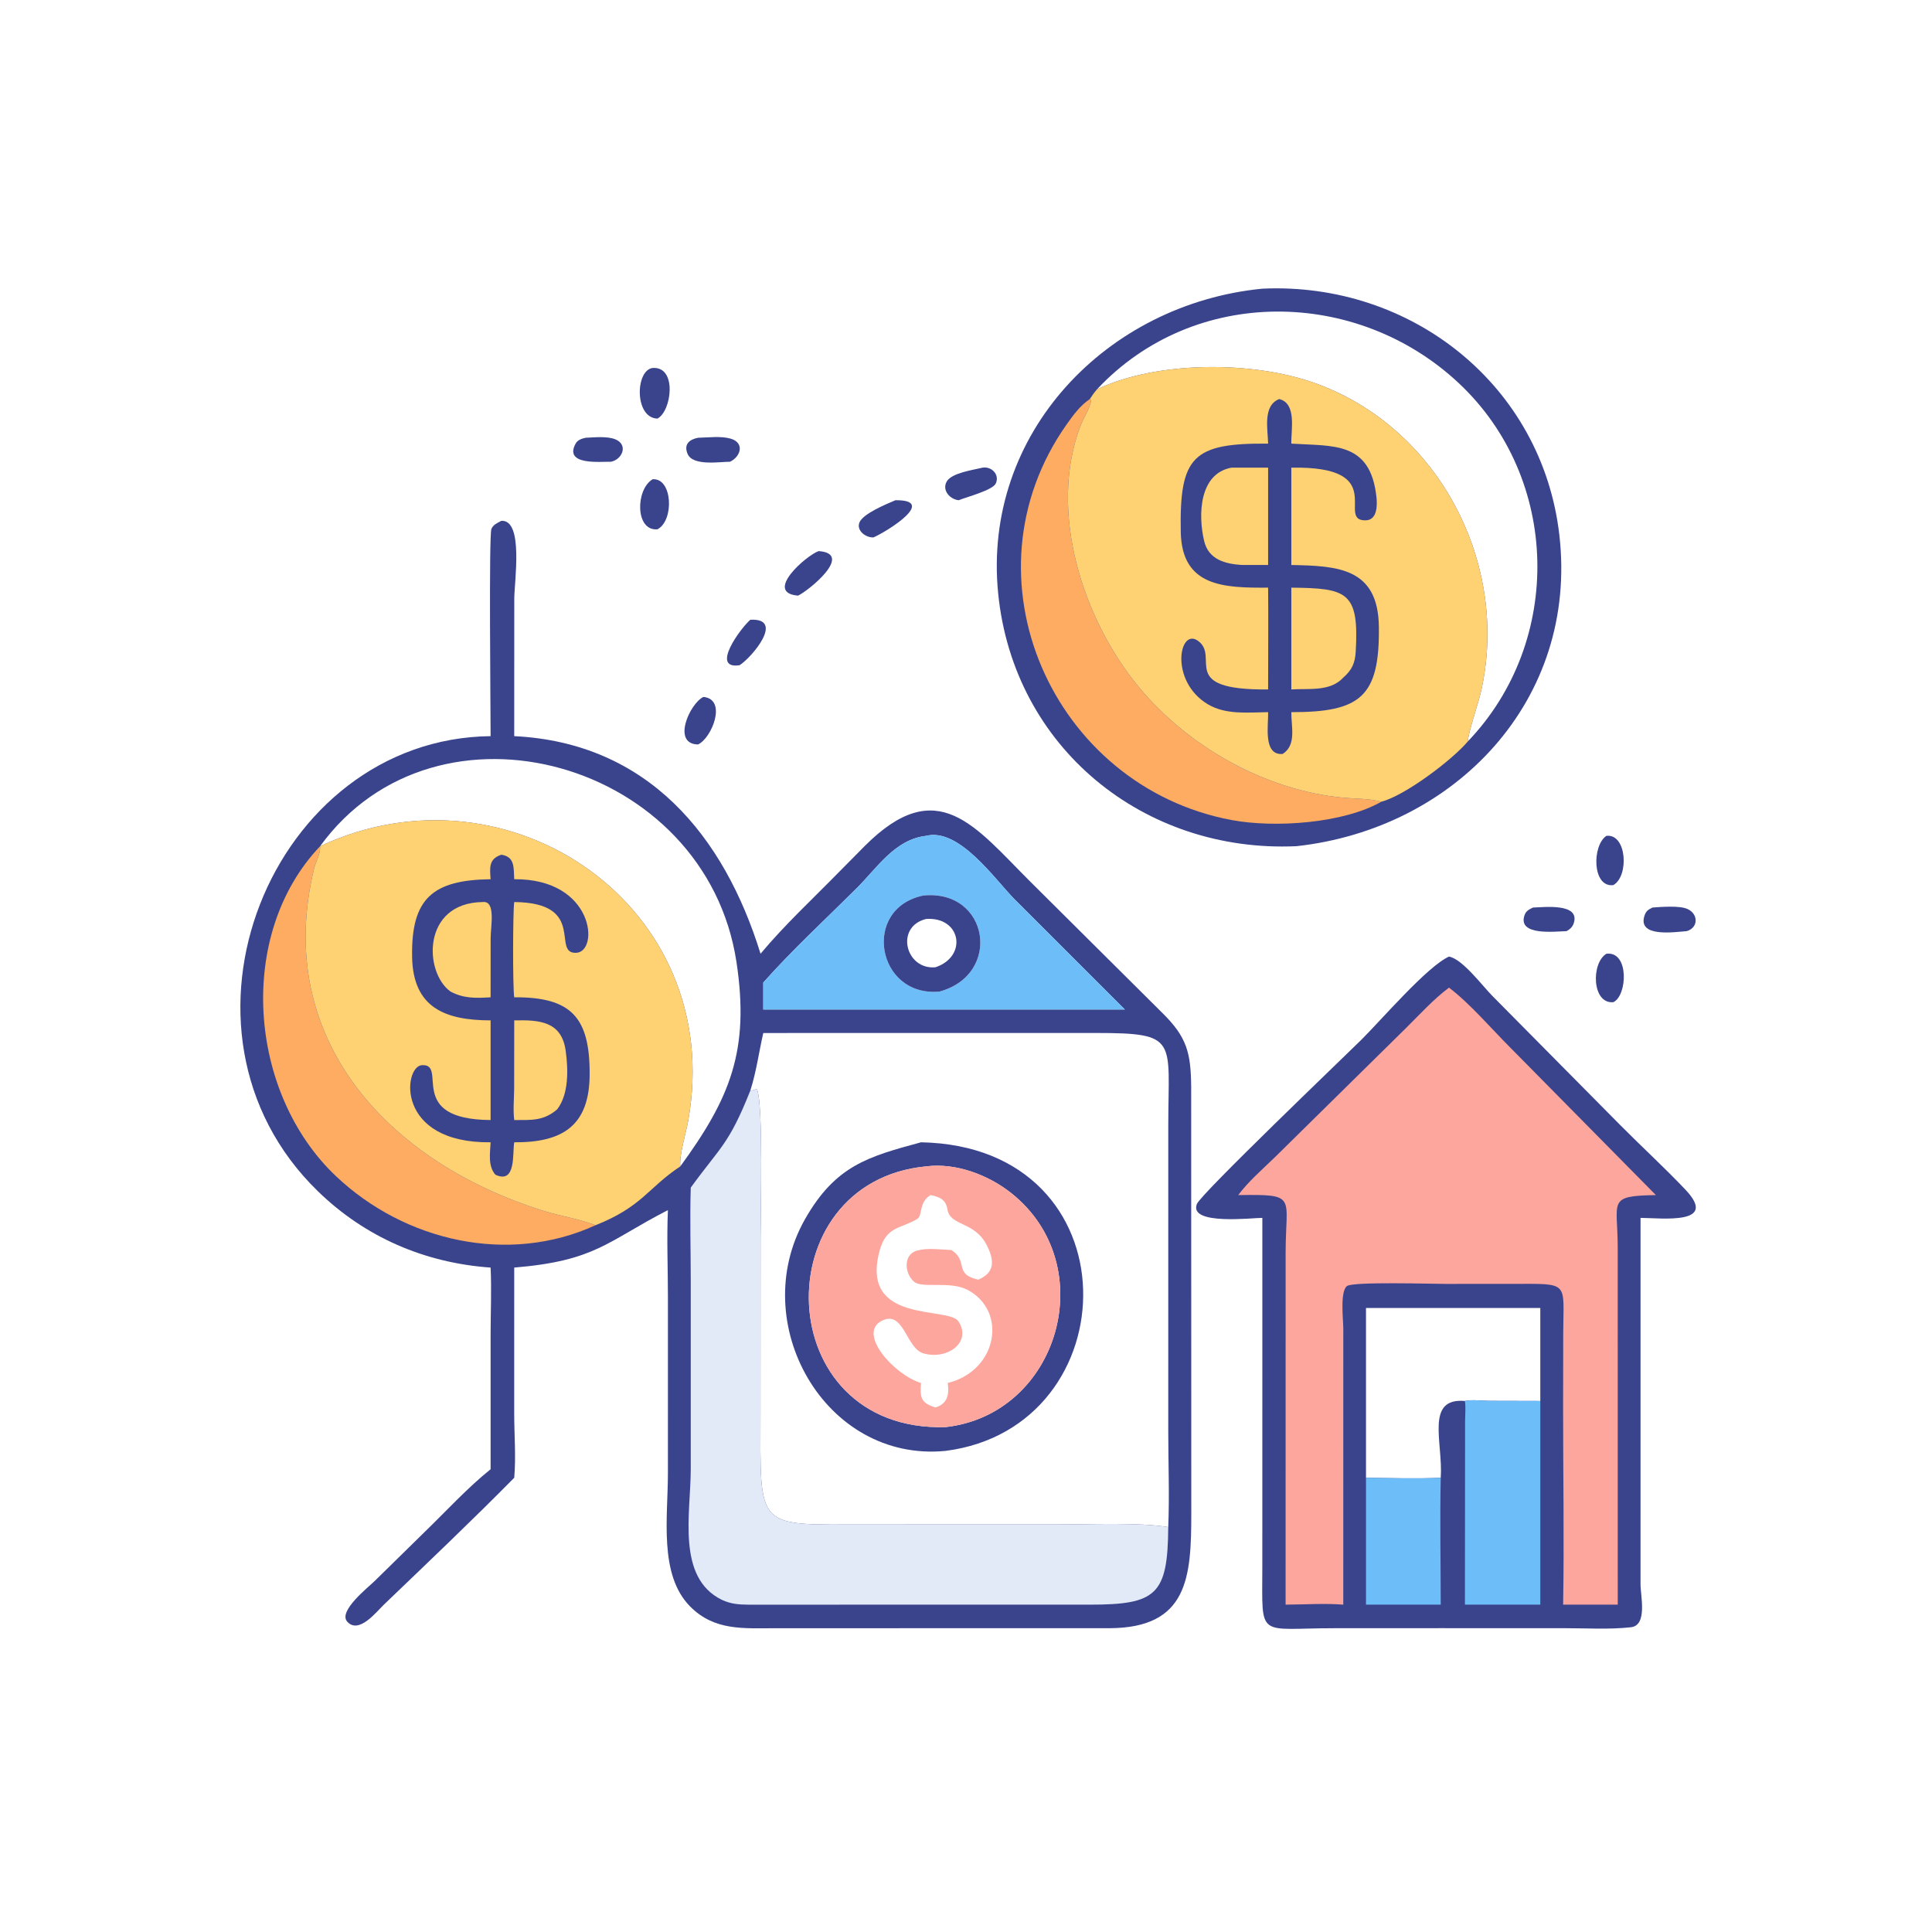 <?xml version="1.0" encoding="utf-8" ?>
<svg xmlns="http://www.w3.org/2000/svg" xmlns:xlink="http://www.w3.org/1999/xlink" width="512" height="512">
	<path fill="#3A448C" d="M155.196 116.012C157.525 115.913 160.841 115.547 163.025 116.408C166.529 117.788 165.009 121.729 161.923 122.367C159.216 122.305 149.319 123.421 152.552 117.549C153.096 116.563 154.18 116.246 155.196 116.012Z"/>
	<path fill="#3A448C" d="M425.713 252.752C431.808 251.994 431.282 263.888 427.542 265.593C421.845 266.093 421.634 255.202 425.713 252.752Z"/>
	<path fill="#3A448C" d="M425.713 221.508C431.137 220.873 431.762 232.209 427.542 234.561C421.925 235.269 421.87 224.072 425.713 221.508Z"/>
	<path fill="#3A448C" d="M186.411 184.692C192.794 185.311 188.633 195.631 184.987 197.29C177.977 197.182 182.779 186.44 186.411 184.692Z"/>
	<path fill="#3A448C" d="M198.845 164.242C208.095 163.759 199.242 174.237 195.996 176.287C188.181 177.483 196.208 166.543 198.845 164.242Z"/>
	<path fill="#3A448C" d="M406.265 240.505C409.008 240.453 418.823 239.207 417.062 244.652C416.729 245.68 416.066 246.253 415.154 246.762C412.307 246.815 402.068 248.137 404.02 242.523C404.424 241.362 405.235 241.015 406.265 240.505Z"/>
	<path fill="#3A448C" d="M260.414 123.93C262.752 123.563 264.983 125.741 263.892 128.128C263.078 129.909 256.239 131.69 254.057 132.563C251.76 132.333 249.584 129.956 250.882 127.624C252.161 125.326 257.864 124.55 260.414 123.93Z"/>
	<path fill="#3A448C" d="M172.953 127.008C178.281 126.624 178.701 138.011 174.219 140.273C168.308 140.801 168.393 129.712 172.953 127.008Z"/>
	<path fill="#3A448C" d="M184.987 116.012C187.633 115.955 191.06 115.504 193.603 116.238C197.422 117.341 196.296 121.031 193.464 122.367C190.756 122.366 183.601 123.58 182.216 120.28C181.131 117.699 182.745 116.453 184.987 116.012Z"/>
	<path fill="#3A448C" d="M237.306 132.563C248.524 132.465 235.097 140.846 231.486 142.411C229.533 142.543 226.951 140.686 227.727 138.538C228.59 136.148 235.002 133.545 237.306 132.563Z"/>
	<path fill="#3A448C" d="M437.937 240.505C440.308 240.335 445.059 239.952 447.158 240.876C450.129 242.184 450.129 245.862 446.994 246.762C443.931 246.979 433.796 248.571 435.829 242.598C436.247 241.368 436.833 241.056 437.937 240.505Z"/>
	<path fill="#3A448C" d="M172.953 97.517C179.547 97.041 177.98 109.05 174.219 110.93C168.099 110.76 168.334 98.118 172.953 97.517Z"/>
	<path fill="#3A448C" d="M216.943 146.045C226.381 146.722 214.401 156.444 211.506 157.849C202.328 157.126 213.612 147.23 216.943 146.045Z"/>
	<path fill="#3A448C" d="M383.997 253.506C387.55 254.109 392.95 261.384 395.559 263.997L429.522 298.299C435.192 304.015 441.135 309.446 446.676 315.296C455.594 324.711 440.328 322.781 434.76 322.752L434.756 419.844C434.762 422.95 436.658 430.747 432.206 431.238C426.451 431.873 420.323 431.485 414.527 431.486L381.809 431.479L353.703 431.492C333.033 431.492 334.509 434.549 334.528 415.417L334.537 322.752C332.27 322.694 314.959 324.832 317.179 319.081C318.213 316.405 356.111 280.155 360.707 275.611C365.889 270.487 378.235 256.077 383.997 253.506ZM362.001 346.629L362.001 391.625C368.557 391.7 375.265 391.907 381.809 391.625C382.462 382.332 377.588 370.351 388.221 371.27C389.979 370.856 392.722 371.222 394.59 371.235L408.196 371.27L408.196 346.629L362.001 346.629Z"/>
	<path fill="#6DBEF8" d="M362.001 391.625C368.557 391.7 375.265 391.907 381.809 391.625C381.573 402.812 381.801 414.054 381.809 425.246L362.001 425.246L362.001 391.625Z"/>
	<path fill="#6DBEF8" d="M408.196 371.27L408.196 425.246L388.221 425.246L388.263 376.491C388.278 374.801 388.465 372.936 388.221 371.27C389.979 370.856 392.722 371.222 394.59 371.235L408.196 371.27Z"/>
	<path fill="#FCA69D" d="M383.997 261.735C389.426 265.818 395.279 272.662 400.136 277.515L438.826 316.71C425.796 316.93 428.713 318.167 428.713 330.672L428.722 425.246L414.246 425.246C414.534 407.867 414.234 390.434 414.237 373.049L414.27 353.405C414.301 339.395 416.17 340.244 400.573 340.24L383.125 340.25C379.647 340.252 358.692 339.607 356.99 340.801C355.054 342.159 355.989 349.934 355.989 352.026L355.983 425.246C350.994 424.857 345.718 425.226 340.698 425.246L340.704 331.974C340.705 316.899 343.985 316.493 328.135 316.71C330.857 313.076 334.571 309.863 337.826 306.713L372.523 272.522C376.197 268.898 379.862 264.824 383.997 261.735Z"/>
	<path fill="#3A448C" d="M334.537 76.501C374.025 74.68 408.703 102.12 413.251 141.833C418.249 185.471 385.709 219.632 343.561 224.25C303.129 226.089 268.593 198.117 264.523 157.246C260.296 114.808 293.372 80.539 334.537 76.501ZM290.722 103.167C306.661 95.606 331.773 95.614 348.255 101.444C381.326 113.142 400.215 149.584 392.457 183.384C391.752 186.459 389.042 194.293 389.027 196.449C414.404 169.924 413.46 126.718 386.596 101.54C359.646 76.28 316.458 75.675 290.722 103.167Z"/>
	<path fill="#FDAC61" d="M366.069 212.463C356.019 218.218 337.791 219.455 326.405 217.323C278.947 208.437 254.115 152.875 282.703 112.43C284.485 109.909 286.24 107.508 288.815 105.758L289.143 106.077C288.959 107.989 287.089 110.889 286.369 112.767C277.682 135.425 286.919 164.048 301.719 181.988C314.809 197.856 335.368 209.516 356.093 211.412C359.338 211.709 362.924 211.611 366.069 212.463Z"/>
	<path fill="#FED172" d="M290.722 103.167C306.661 95.606 331.773 95.614 348.255 101.444C381.326 113.142 400.215 149.584 392.457 183.384C391.752 186.459 389.042 194.293 389.027 196.449C384.826 201.427 372.336 210.847 366.069 212.463C362.924 211.611 359.338 211.709 356.093 211.412C335.368 209.516 314.809 197.856 301.719 181.988C286.919 164.048 277.682 135.425 286.369 112.767C287.089 110.889 288.959 107.989 289.143 106.077L288.815 105.758C289.404 104.837 290.006 103.994 290.722 103.167Z"/>
	<path fill="#3A448C" d="M339.012 105.758C343.717 106.919 342.11 113.956 342.217 117.567C353.349 118.276 363.127 116.91 364.763 131.624C365.008 133.827 365.055 137.853 361.878 137.897C353.827 138.011 368.587 123.465 342.217 123.93L342.217 149.729C354.408 149.979 365.218 150.409 365.414 166.073C365.645 184.615 360.604 188.744 342.217 188.73C342.158 192.537 343.661 197.411 339.919 199.806C334.626 200.252 336.188 191.966 336.064 188.73C330.704 188.778 324.89 189.498 320.084 186.63C309.839 180.518 312.463 166.08 317.558 169.882C323.366 174.216 311.915 182.936 336.064 182.711C336.053 173.72 336.156 164.725 336.064 155.734C324.473 155.801 313.199 155.565 312.919 141.018C312.531 120.916 316.113 117.401 336.064 117.567C335.992 113.824 334.576 107.46 339.012 105.758Z"/>
	<path fill="#FED172" d="M326.351 123.93L336.064 123.93L336.064 149.729L329.129 149.729C324.655 149.44 320.271 148.305 319.102 143.339C317.506 136.562 317.709 125.533 326.351 123.93Z"/>
	<path fill="#FED172" d="M342.217 155.734C356.939 155.885 360.227 156.77 359.275 172.738C359.092 175.814 358.234 177.575 355.983 179.571C352.492 183.344 346.948 182.401 342.217 182.711L342.217 155.734Z"/>
	<path fill="#3A448C" d="M132.85 138.033C138.837 137.615 136.29 154.225 136.289 158.692L136.275 195.086C171.716 196.838 191.889 221.518 201.552 252.752C207.946 245.087 215.383 238.214 222.357 231.08L229.143 224.223C248.448 204.868 258.322 218.984 273.069 233.674L307.997 268.402C314.58 274.864 315.592 279.036 315.675 288.068L315.704 401.017C315.713 417.983 314.853 431.442 293.952 431.49L205.511 431.495C197.083 431.494 189.351 432.25 182.888 425.727C174.524 417.283 177.019 401.951 177.004 390.415L177.006 343.614C177.003 336.004 176.672 328.288 177.004 320.692C160.827 329.012 157.892 334.127 136.275 335.923L136.271 374.499C136.268 380.102 136.771 386.07 136.275 391.625C125.246 402.812 113.159 414.289 101.753 425.23C99.786 427.117 95.075 433.203 92.01 429.738C89.548 426.955 97.661 420.6 99.322 418.955L112.506 406.018C118.272 400.441 123.76 394.396 130.015 389.365L130.016 353.487C130.019 347.661 130.294 341.733 130.015 335.923C112.592 334.685 96.812 327.917 84.234 315.683C40.402 273.052 71.93 195.744 130.015 195.086C130.016 187.998 129.534 142.013 130.224 140.196C130.662 139.041 131.835 138.587 132.85 138.033ZM202.28 273.757C201.097 278.914 200.467 283.924 198.845 289.004C199.663 289.135 199.886 288.557 200.637 288.724C202.304 292.96 201.554 321.204 201.556 327.852L201.54 374.168C201.52 405.836 200.013 404.005 229.972 404.012L280.795 403.996C288.922 403.99 301.908 403.413 309.597 404.695C309.945 396.274 309.602 387.709 309.601 379.268L309.605 298.225C309.613 275.492 312.474 273.755 290.438 273.748L202.28 273.757ZM84.838 224.25C134.779 200.817 192.527 240.184 182.387 296.975C181.809 300.214 179.985 306.111 180.291 309.103C193.41 291.119 198.735 278.479 195.173 254.956C187.104 201.657 115.832 181.57 84.838 224.25ZM245.447 221.508C237.124 222.476 232.485 229.97 226.942 235.48C218.701 243.671 209.998 251.703 202.28 260.383L202.28 267.522L255.812 267.522L298.091 267.522L268.845 238.296C263.674 233.077 254.217 219.319 245.447 221.508Z"/>
	<path fill="#FDAC61" d="M157.826 324.694C134.71 335.274 107.329 328.955 89.113 311.772C65.752 289.737 62.525 247.694 84.838 224.25C84.949 226.36 83.699 228.232 83.218 230.227C72.243 275.746 103.415 308.254 144.105 320.909C148.577 322.299 153.494 323.024 157.826 324.694Z"/>
	<path fill="#6DBEF8" d="M245.447 221.508C254.217 219.319 263.674 233.077 268.845 238.296L298.091 267.522L255.812 267.522L202.28 267.522L202.28 260.383C209.998 251.703 218.701 243.671 226.942 235.48C232.485 229.97 237.124 222.476 245.447 221.508ZM244.714 237.313C228.228 240.699 232.286 264.27 248.945 262.788C265.676 258.262 262.118 235.647 244.714 237.313Z"/>
	<path fill="#3A448C" d="M244.714 237.313C262.118 235.647 265.676 258.262 248.945 262.788C232.286 264.27 228.228 240.699 244.714 237.313ZM245.447 243.531C237.107 245.557 239.944 257.088 247.918 256.334C256.503 253.435 254.69 242.909 245.447 243.531Z"/>
	<path fill="#E2E9F7" d="M198.845 289.004C199.663 289.135 199.886 288.557 200.637 288.724C202.304 292.96 201.554 321.204 201.556 327.852L201.54 374.168C201.52 405.836 200.013 404.005 229.972 404.012L280.795 403.996C288.922 403.99 301.908 403.413 309.597 404.695C309.478 422.69 306.429 425.246 288.825 425.251L198.398 425.254C195.763 425.231 193.703 425.093 191.278 423.965C179.214 418.04 183.048 400.993 183.059 389.365L183.059 339.412C183.059 331.204 182.801 322.928 183.059 314.729C190.935 303.864 193.119 303.402 198.845 289.004Z"/>
	<path fill="#FED172" d="M84.838 224.25C134.779 200.817 192.527 240.184 182.387 296.975C181.809 300.214 179.985 306.111 180.291 309.103C171.733 314.747 170.25 319.761 157.826 324.694C153.494 323.024 148.577 322.299 144.105 320.909C103.415 308.254 72.243 275.746 83.218 230.227C83.699 228.232 84.949 226.36 84.838 224.25L84.838 224.25Z"/>
	<path fill="#3A448C" d="M132.85 226.51C136.491 227.026 136.105 229.99 136.275 233.004C157.536 232.834 158.862 252.234 152.702 252.506C146.011 252.801 155.722 239.211 136.275 239.051C135.906 241.534 135.858 261.627 136.275 264.296C151.524 264.187 156.32 269.72 156.262 284.733C156.211 298.286 149.164 302.801 136.275 302.72C135.766 305.556 136.849 313.937 131.274 311.302C129.254 308.962 129.891 305.605 130.015 302.72C104.656 302.994 106.905 282.596 111.802 282.28C118.899 281.822 107.225 296.666 130.015 296.821L130.015 270.411C118.042 270.382 109.462 267.122 109.213 253.632C108.924 237.979 114.757 233.214 130.015 233.004C129.79 229.9 129.509 227.624 132.85 226.51Z"/>
	<path fill="#FED172" d="M127.905 239.051C131.481 238.631 130.02 245.449 130.022 248.764L130.015 264.296C126.136 264.525 122.961 264.658 119.413 262.788C112.294 257.733 111.769 239.268 127.905 239.051Z"/>
	<path fill="#FED172" d="M136.275 270.411C143.012 270.26 148.846 270.668 149.918 278.504C150.581 283.349 150.78 289.931 147.666 293.977C144.02 297.13 140.797 296.803 136.275 296.821C135.936 294.107 136.245 291.155 136.257 288.409L136.275 270.411Z"/>
	<path fill="#3A448C" d="M244.077 302.72C301.055 303.805 299.505 378.25 250.563 384.503C218.571 387.612 197.742 350.555 213.336 323.096C221.447 308.812 230.185 306.501 244.077 302.72ZM245.447 309.103C202.41 313.19 203.967 379.522 250.563 378.199C280.653 374.848 292.074 335.303 267.963 316.165C261.878 311.336 253.283 308.107 245.447 309.103Z"/>
	<path fill="#FCA69D" d="M245.447 309.103C253.283 308.107 261.878 311.336 267.963 316.165C292.074 335.303 280.653 374.848 250.563 378.199C203.967 379.522 202.41 313.19 245.447 309.103ZM246.566 316.71C243.366 318.744 244.583 322.096 243.067 323.029C238.67 325.737 234.851 324.818 233.054 331.631C227.933 351.046 251.383 346.081 254.03 350.215C257.6 355.791 250.935 360.497 244.684 358.64C240.092 357.277 239.544 347.074 233.691 350.021C227.066 353.358 237.022 364.396 244.077 366.503C243.766 370.462 244.078 371.811 247.918 372.998C251.17 371.955 251.571 369.532 251.16 366.503C264.383 363.262 267.051 347.417 256.398 341.82C251.801 339.404 244.479 341.48 242.306 339.72C239.726 337.629 239.22 332.449 243.064 331.404C245.839 330.65 249.28 331.147 252.138 331.274C256.77 334.245 252.634 337.667 259.245 339.127C263.495 337.317 263.633 334.341 261.629 330.229C258.326 323.449 251.81 325.142 251.05 320.398C250.644 317.861 248.9 317.132 246.566 316.71Z"/>
</svg>
